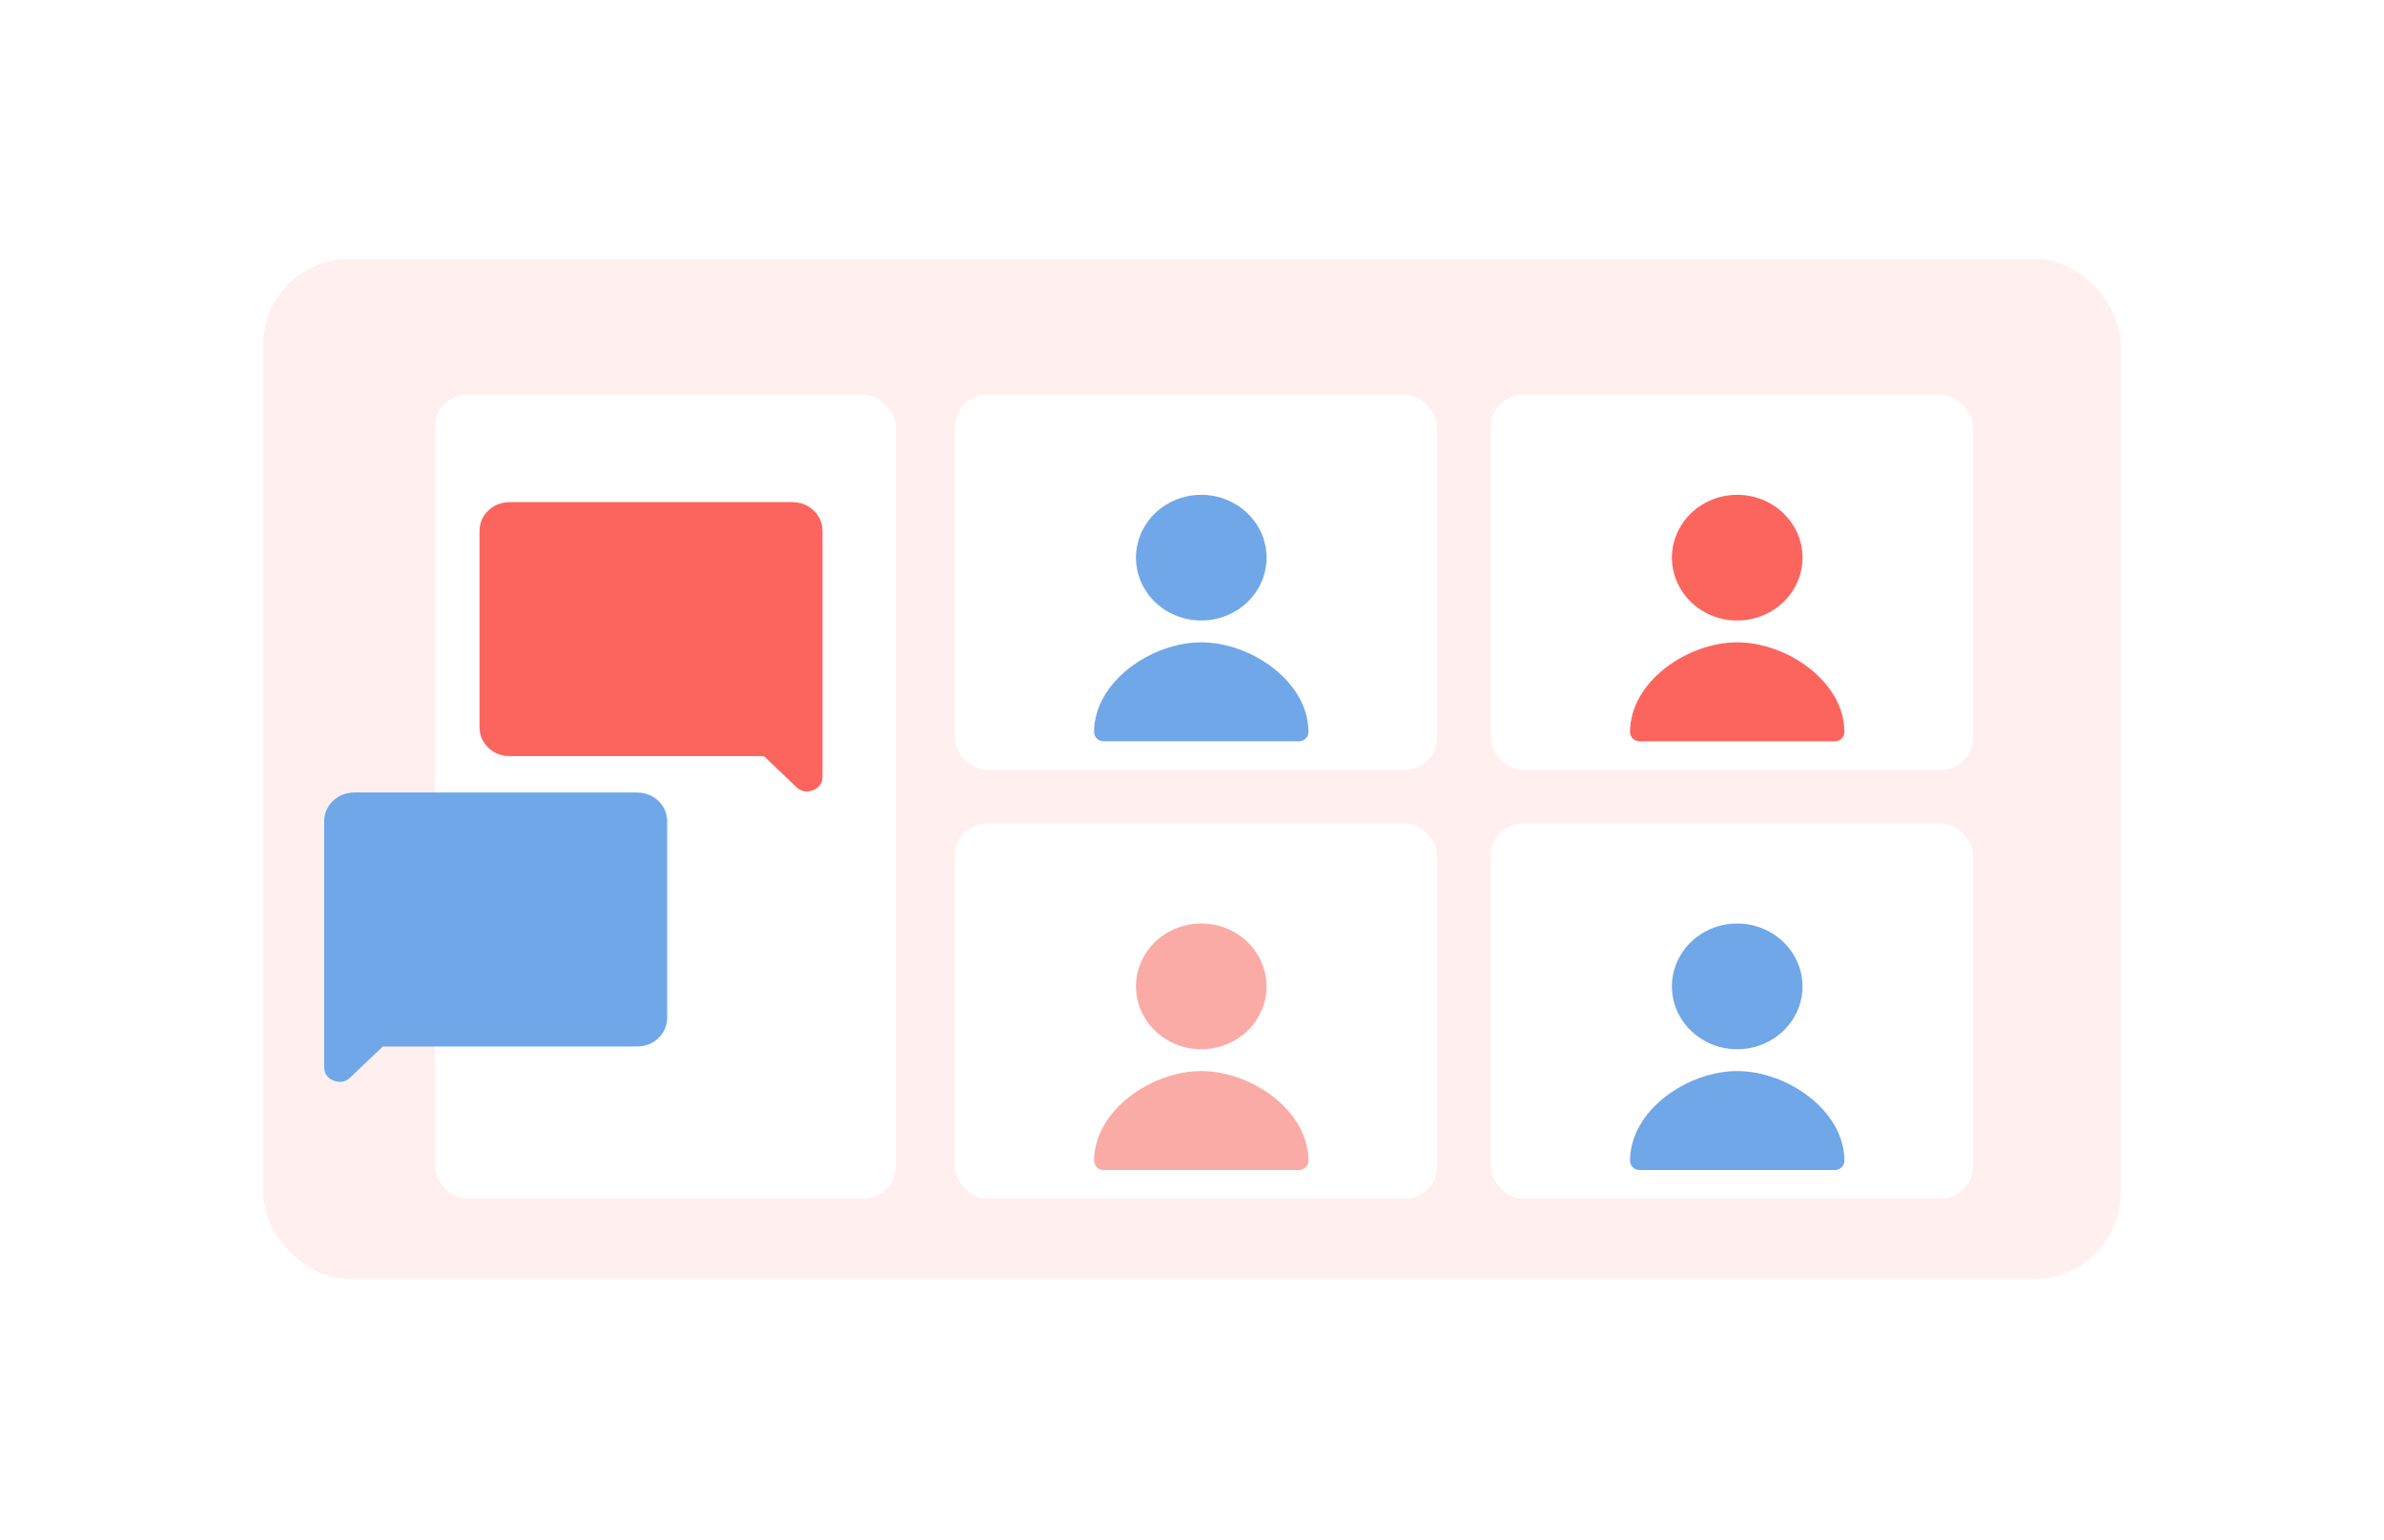 <svg width="353" height="228" viewBox="0 0 353 228" fill="none" xmlns="http://www.w3.org/2000/svg">
<g filter="url(#filter0_d_761_2927)">
<rect x="39" y="32" width="275" height="151" rx="12.697" fill="#FFEFEE"/>
<g filter="url(#filter1_d_761_2927)">
<rect x="141.37" y="111.356" width="71.421" height="55.55" rx="4.761" fill="white"/>
</g>
<g filter="url(#filter2_d_761_2927)">
<rect x="220.727" y="47.871" width="71.421" height="55.55" rx="4.761" fill="white"/>
</g>
<g filter="url(#filter3_d_761_2927)">
<rect x="141.37" y="47.871" width="71.421" height="55.55" rx="4.761" fill="white"/>
</g>
<g filter="url(#filter4_d_761_2927)">
<rect x="220.727" y="111.356" width="71.421" height="55.55" rx="4.761" fill="white"/>
</g>
<g filter="url(#filter5_d_761_2927)">
<rect x="64.394" y="47.871" width="68.247" height="119.035" rx="4.761" fill="white"/>
</g>
<path d="M56.682 148.614L51.874 153.192C51.161 153.871 50.337 154.026 49.402 153.659C48.467 153.292 48 152.625 48 151.658V115.342C48 114.104 48.435 113.071 49.306 112.244C50.177 111.416 51.262 111.002 52.56 111H94.231C95.529 111 96.614 111.415 97.485 112.244C98.356 113.073 98.79 114.106 98.788 115.342V144.275C98.788 145.511 98.354 146.543 97.485 147.372C96.616 148.202 95.531 148.615 94.231 148.614H56.682Z" fill="#6FA7E9"/>
<path d="M113.106 105.614L117.914 110.192C118.627 110.871 119.451 111.026 120.386 110.659C121.321 110.292 121.788 109.625 121.788 108.658V72.342C121.788 71.104 121.353 70.071 120.482 69.244C119.611 68.416 118.526 68.002 117.229 68H75.557C74.259 68 73.174 68.415 72.304 69.244C71.433 70.073 70.998 71.106 71 72.342V101.275C71 102.511 71.434 103.543 72.304 104.372C73.173 105.202 74.257 105.615 75.557 105.614H113.106Z" fill="#FC655D"/>
<path d="M273.102 165.537C273.102 165.9 272.952 166.248 272.685 166.505C272.419 166.762 272.057 166.906 271.68 166.906H242.781C242.404 166.906 242.043 166.762 241.776 166.505C241.509 166.248 241.359 165.9 241.359 165.537C241.359 158.054 249.892 152.25 257.231 152.25C264.569 152.25 273.102 158.054 273.102 165.537ZM266.901 139.729C266.898 141.569 266.327 143.367 265.262 144.895C264.197 146.424 262.686 147.614 260.918 148.316C259.151 149.017 257.207 149.199 255.332 148.838C253.458 148.477 251.736 147.589 250.386 146.286C249.035 144.984 248.116 143.325 247.744 141.52C247.373 139.715 247.565 137.844 248.298 136.144C249.03 134.444 250.27 132.991 251.86 131.969C253.45 130.947 255.319 130.402 257.231 130.402C259.797 130.407 262.257 131.391 264.07 133.14C265.883 134.889 266.901 137.258 266.901 139.729Z" fill="#6FA7E9"/>
<path d="M273.102 102.052C273.102 102.415 272.952 102.763 272.685 103.02C272.419 103.277 272.057 103.421 271.68 103.421H242.781C242.404 103.421 242.043 103.277 241.776 103.02C241.509 102.763 241.359 102.415 241.359 102.052C241.359 94.569 249.892 88.765 257.231 88.765C264.569 88.765 273.102 94.569 273.102 102.052ZM266.901 76.244C266.898 78.084 266.327 79.882 265.262 81.41C264.197 82.939 262.686 84.129 260.918 84.831C259.151 85.532 257.207 85.714 255.332 85.353C253.458 84.992 251.736 84.104 250.386 82.801C249.035 81.499 248.116 79.84 247.744 78.035C247.373 76.23 247.565 74.359 248.298 72.659C249.03 70.959 250.27 69.507 251.86 68.484C253.45 67.463 255.319 66.917 257.231 66.917C259.797 66.922 262.257 67.907 264.07 69.655C265.883 71.404 266.901 73.773 266.901 76.244Z" fill="#FC655D"/>
<path d="M193.745 102.052C193.745 102.415 193.596 102.763 193.329 103.02C193.062 103.277 192.7 103.421 192.323 103.421H163.425C163.048 103.421 162.686 103.277 162.419 103.02C162.153 102.763 162.003 102.415 162.003 102.052C162.003 94.569 170.536 88.765 177.874 88.765C185.212 88.765 193.745 94.569 193.745 102.052ZM187.545 76.244C187.541 78.084 186.971 79.882 185.906 81.41C184.841 82.939 183.329 84.129 181.562 84.831C179.794 85.532 177.85 85.714 175.976 85.353C174.101 84.992 172.38 84.104 171.029 82.801C169.679 81.499 168.759 79.84 168.388 78.035C168.016 76.23 168.209 74.359 168.941 72.659C169.674 70.959 170.913 69.507 172.503 68.484C174.093 67.463 175.962 66.917 177.874 66.917C180.441 66.922 182.9 67.907 184.713 69.655C186.526 71.404 187.545 73.773 187.545 76.244Z" fill="#6FA7E9"/>
<path d="M193.745 165.537C193.745 165.9 193.596 166.248 193.329 166.505C193.062 166.762 192.7 166.906 192.323 166.906H163.425C163.048 166.906 162.686 166.762 162.419 166.505C162.153 166.248 162.003 165.9 162.003 165.537C162.003 158.054 170.536 152.25 177.874 152.25C185.212 152.25 193.745 158.054 193.745 165.537ZM187.545 139.729C187.541 141.569 186.971 143.367 185.906 144.895C184.841 146.424 183.329 147.614 181.562 148.316C179.794 149.017 177.85 149.199 175.976 148.838C174.101 148.477 172.38 147.589 171.029 146.286C169.679 144.984 168.759 143.325 168.388 141.52C168.016 139.715 168.209 137.844 168.941 136.144C169.674 134.444 170.913 132.991 172.503 131.969C174.093 130.947 175.962 130.402 177.874 130.402C180.441 130.407 182.9 131.391 184.713 133.14C186.526 134.889 187.545 137.258 187.545 139.729Z" fill="#FAABA6"/>
</g>
<defs>
<filter id="filter0_d_761_2927" x="0.909" y="0.257" width="351.182" height="227.182" filterUnits="userSpaceOnUse" color-interpolation-filters="sRGB">
<feFlood flood-opacity="0" result="BackgroundImageFix"/>
<feColorMatrix in="SourceAlpha" type="matrix" values="0 0 0 0 0 0 0 0 0 0 0 0 0 0 0 0 0 0 127 0" result="hardAlpha"/>
<feOffset dy="6.349"/>
<feGaussianBlur stdDeviation="19.046"/>
<feComposite in2="hardAlpha" operator="out"/>
<feColorMatrix type="matrix" values="0 0 0 0 0 0 0 0 0 0 0 0 0 0 0 0 0 0 0.15 0"/>
<feBlend mode="normal" in2="BackgroundImageFix" result="effect1_dropShadow_761_2927"/>
<feBlend mode="normal" in="SourceGraphic" in2="effect1_dropShadow_761_2927" result="shape"/>
</filter>
<filter id="filter1_d_761_2927" x="137.138" y="111.356" width="79.886" height="64.014" filterUnits="userSpaceOnUse" color-interpolation-filters="sRGB">
<feFlood flood-opacity="0" result="BackgroundImageFix"/>
<feColorMatrix in="SourceAlpha" type="matrix" values="0 0 0 0 0 0 0 0 0 0 0 0 0 0 0 0 0 0 127 0" result="hardAlpha"/>
<feOffset dy="4.232"/>
<feGaussianBlur stdDeviation="2.116"/>
<feComposite in2="hardAlpha" operator="out"/>
<feColorMatrix type="matrix" values="0 0 0 0 0 0 0 0 0 0 0 0 0 0 0 0 0 0 0.1 0"/>
<feBlend mode="normal" in2="BackgroundImageFix" result="effect1_dropShadow_761_2927"/>
<feBlend mode="normal" in="SourceGraphic" in2="effect1_dropShadow_761_2927" result="shape"/>
</filter>
<filter id="filter2_d_761_2927" x="216.494" y="47.871" width="79.886" height="64.014" filterUnits="userSpaceOnUse" color-interpolation-filters="sRGB">
<feFlood flood-opacity="0" result="BackgroundImageFix"/>
<feColorMatrix in="SourceAlpha" type="matrix" values="0 0 0 0 0 0 0 0 0 0 0 0 0 0 0 0 0 0 127 0" result="hardAlpha"/>
<feOffset dy="4.232"/>
<feGaussianBlur stdDeviation="2.116"/>
<feComposite in2="hardAlpha" operator="out"/>
<feColorMatrix type="matrix" values="0 0 0 0 0 0 0 0 0 0 0 0 0 0 0 0 0 0 0.1 0"/>
<feBlend mode="normal" in2="BackgroundImageFix" result="effect1_dropShadow_761_2927"/>
<feBlend mode="normal" in="SourceGraphic" in2="effect1_dropShadow_761_2927" result="shape"/>
</filter>
<filter id="filter3_d_761_2927" x="137.138" y="47.871" width="79.886" height="64.014" filterUnits="userSpaceOnUse" color-interpolation-filters="sRGB">
<feFlood flood-opacity="0" result="BackgroundImageFix"/>
<feColorMatrix in="SourceAlpha" type="matrix" values="0 0 0 0 0 0 0 0 0 0 0 0 0 0 0 0 0 0 127 0" result="hardAlpha"/>
<feOffset dy="4.232"/>
<feGaussianBlur stdDeviation="2.116"/>
<feComposite in2="hardAlpha" operator="out"/>
<feColorMatrix type="matrix" values="0 0 0 0 0 0 0 0 0 0 0 0 0 0 0 0 0 0 0.1 0"/>
<feBlend mode="normal" in2="BackgroundImageFix" result="effect1_dropShadow_761_2927"/>
<feBlend mode="normal" in="SourceGraphic" in2="effect1_dropShadow_761_2927" result="shape"/>
</filter>
<filter id="filter4_d_761_2927" x="216.494" y="111.356" width="79.886" height="64.014" filterUnits="userSpaceOnUse" color-interpolation-filters="sRGB">
<feFlood flood-opacity="0" result="BackgroundImageFix"/>
<feColorMatrix in="SourceAlpha" type="matrix" values="0 0 0 0 0 0 0 0 0 0 0 0 0 0 0 0 0 0 127 0" result="hardAlpha"/>
<feOffset dy="4.232"/>
<feGaussianBlur stdDeviation="2.116"/>
<feComposite in2="hardAlpha" operator="out"/>
<feColorMatrix type="matrix" values="0 0 0 0 0 0 0 0 0 0 0 0 0 0 0 0 0 0 0.1 0"/>
<feBlend mode="normal" in2="BackgroundImageFix" result="effect1_dropShadow_761_2927"/>
<feBlend mode="normal" in="SourceGraphic" in2="effect1_dropShadow_761_2927" result="shape"/>
</filter>
<filter id="filter5_d_761_2927" x="60.162" y="47.871" width="76.711" height="127.499" filterUnits="userSpaceOnUse" color-interpolation-filters="sRGB">
<feFlood flood-opacity="0" result="BackgroundImageFix"/>
<feColorMatrix in="SourceAlpha" type="matrix" values="0 0 0 0 0 0 0 0 0 0 0 0 0 0 0 0 0 0 127 0" result="hardAlpha"/>
<feOffset dy="4.232"/>
<feGaussianBlur stdDeviation="2.116"/>
<feComposite in2="hardAlpha" operator="out"/>
<feColorMatrix type="matrix" values="0 0 0 0 0 0 0 0 0 0 0 0 0 0 0 0 0 0 0.1 0"/>
<feBlend mode="normal" in2="BackgroundImageFix" result="effect1_dropShadow_761_2927"/>
<feBlend mode="normal" in="SourceGraphic" in2="effect1_dropShadow_761_2927" result="shape"/>
</filter>
</defs>
</svg>
